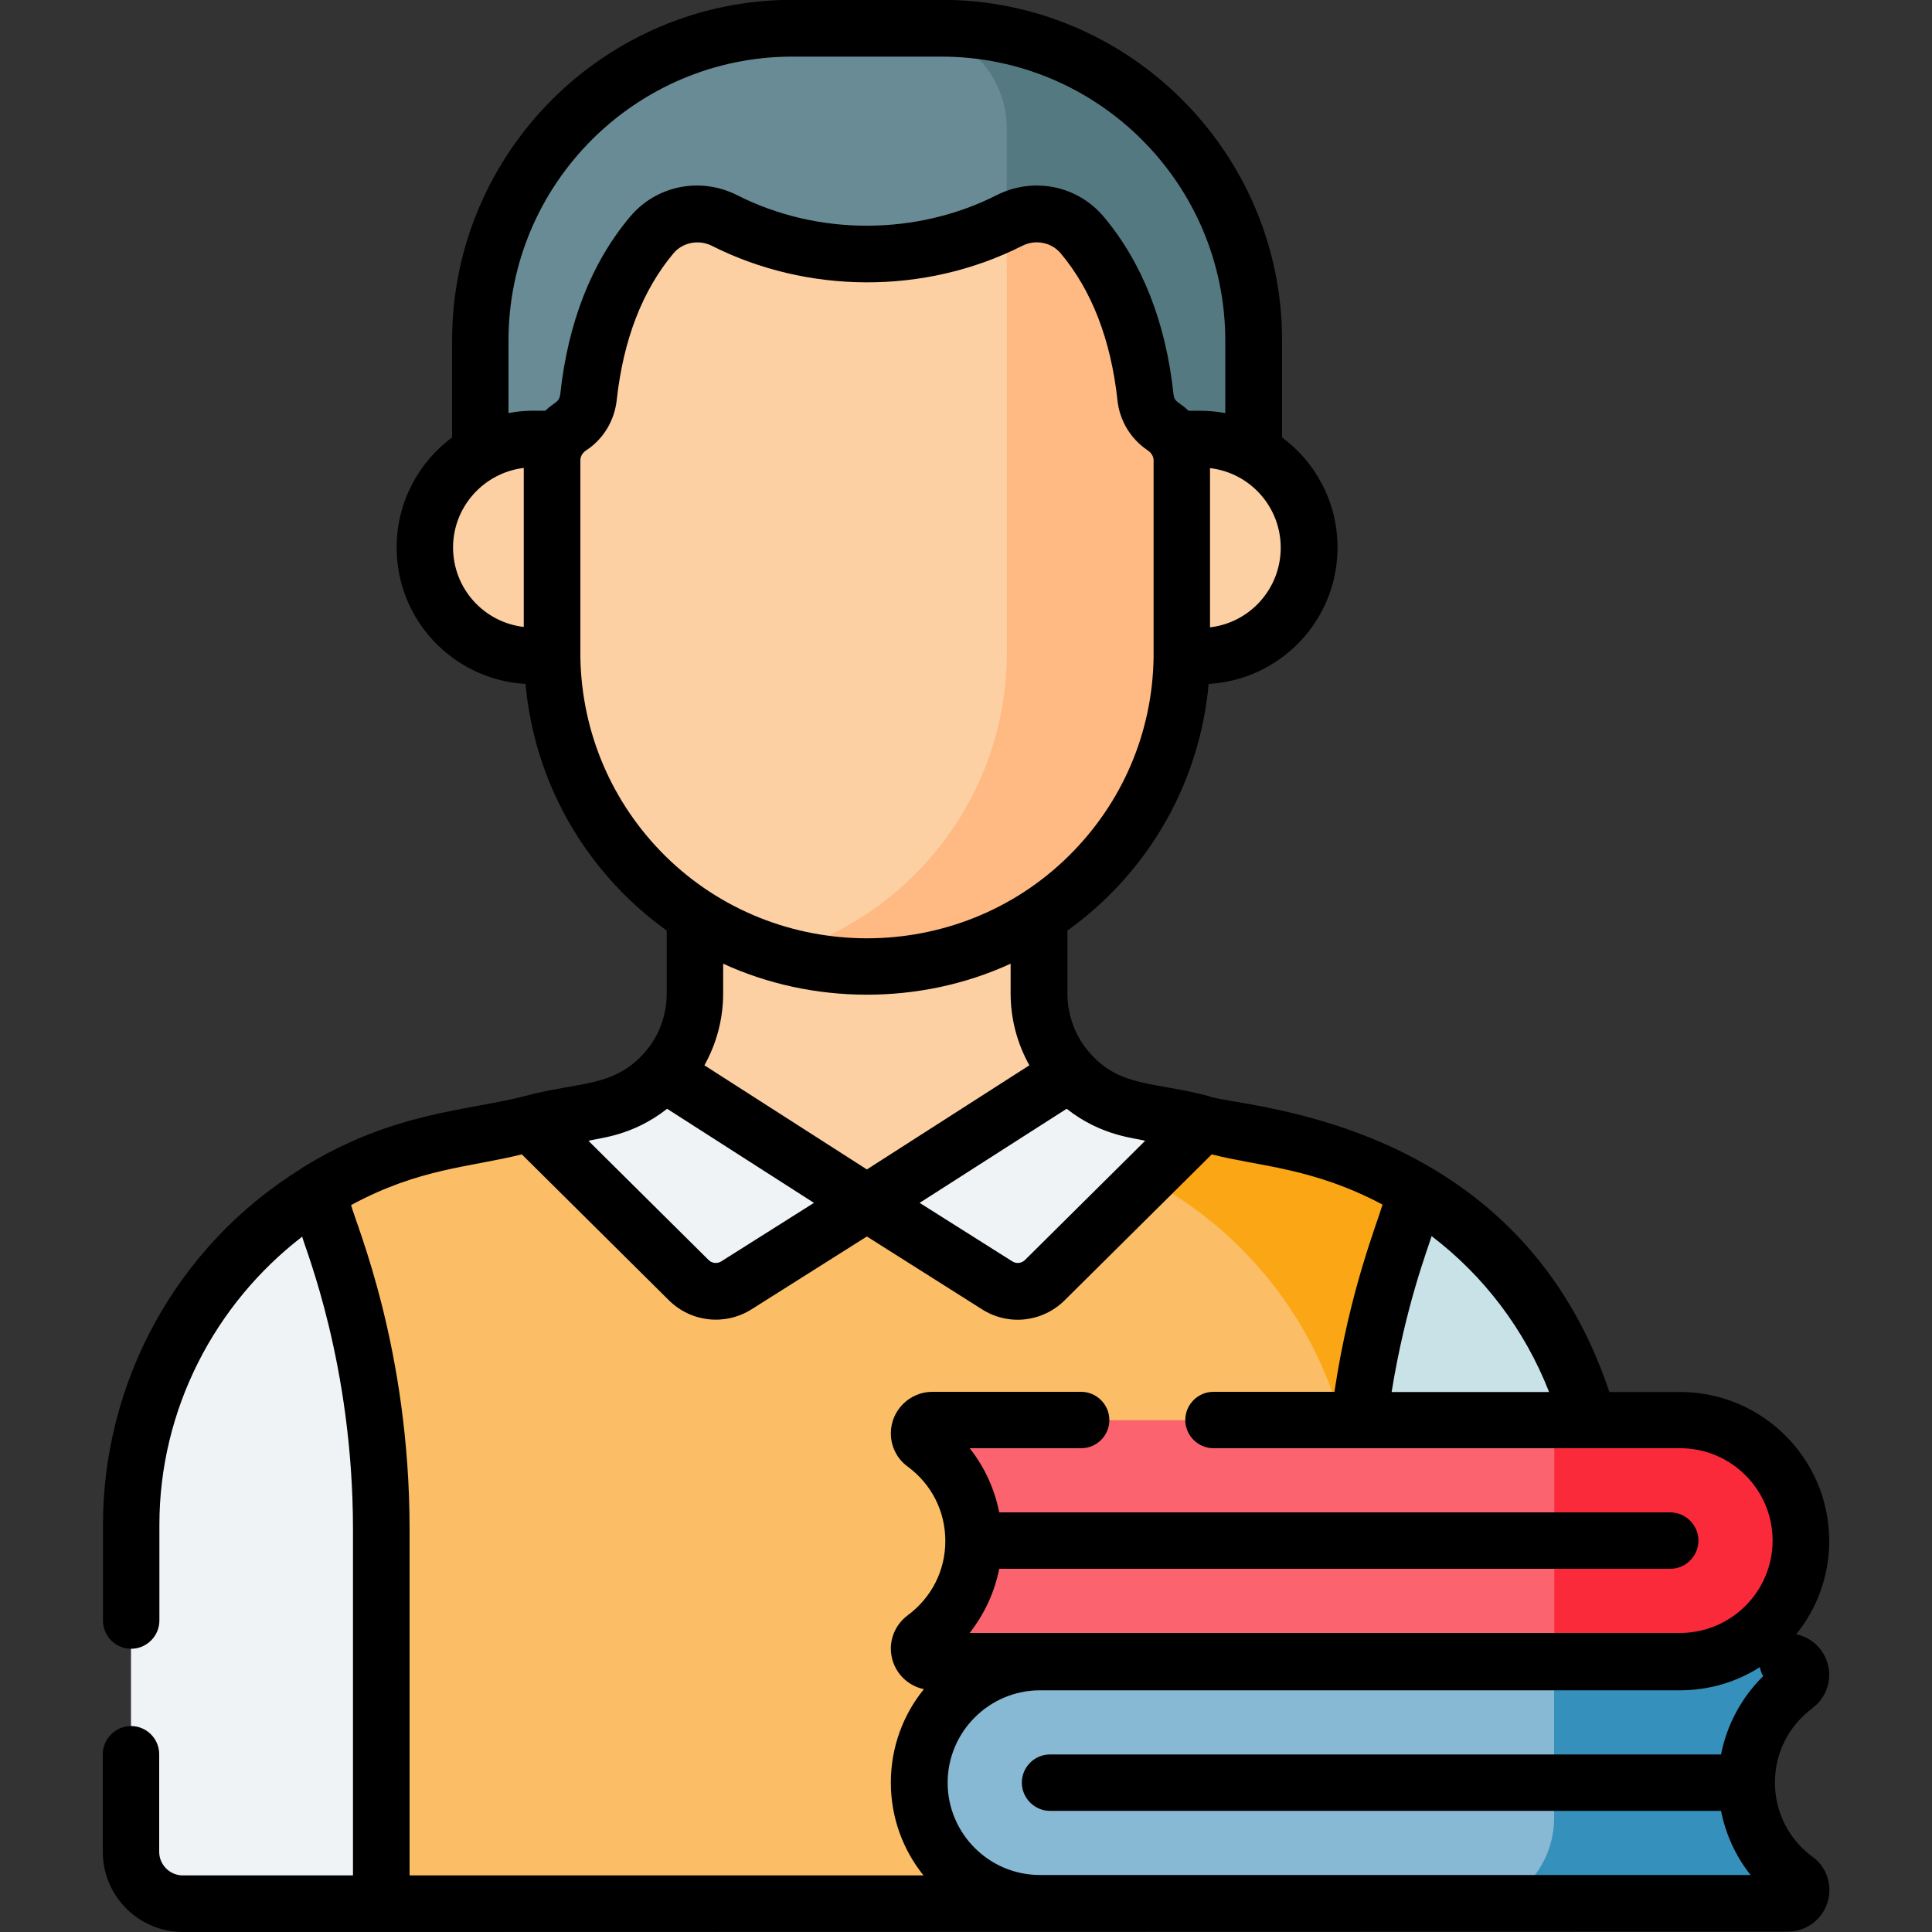 <svg xmlns="http://www.w3.org/2000/svg" xmlns:xlink="http://www.w3.org/1999/xlink" id="Layer_2" data-name="Layer 2" viewBox="0 0 100 100"><rect x="0" y="0" width="100" height="100" fill="#333333" stroke="none"/><defs><style>      .cls-1 {        fill: #3590bb;      }      .cls-1, .cls-2, .cls-3, .cls-4, .cls-5, .cls-6, .cls-7, .cls-8, .cls-9, .cls-10, .cls-11, .cls-12, .cls-13, .cls-14 {        stroke-width: 0px;      }      .cls-2 {        fill: #c9e2e7;      }      .cls-3 {        fill: #88b9d4;      }      .cls-4 {        fill: #000;      }      .cls-5 {        fill: #557981;      }      .cls-6 {        fill: #688b96;      }      .cls-7 {        fill: none;      }      .cls-8 {        fill: #fba615;      }      .cls-9 {        fill: #fb636f;      }      .cls-15 {        clip-path: url(#clippath);      }      .cls-10 {        fill: #fcd0a3;      }      .cls-11 {        fill: #ffb983;      }      .cls-12 {        fill: #eff3f5;      }      .cls-13 {        fill: #fbbe66;      }      .cls-14 {        fill: #fa2a3b;      }    </style><clipPath id="clippath"><rect class="cls-7" width="100" height="100"></rect></clipPath></defs><g id="Layer_1-2" data-name="Layer 1"><g class="cls-15"><g><g><path class="cls-10" d="M56.15,56.27c-1.46-1.13-2.38-2.9-2.38-4.85v-11.64h-17.81v11.64c0,1.95-.92,3.72-2.38,4.85l11.28,7.23,11.28-7.23Z"></path><path class="cls-12" d="M66.76,59.08l-8.08-1.65c-.95-.19-1.8-.6-2.53-1.16l-11.28,7.23-11.28-7.23c-.72.56-1.58.97-2.53,1.16l-8.08,1.65c-9.43,1.93-16.2,10.22-16.2,19.85v16.92c0,1.48,1.2,2.69,2.69,2.69h70.8c1.48,0,2.69-1.2,2.69-2.69v-16.92c0-9.62-6.77-17.92-16.2-19.85h0Z"></path><path class="cls-2" d="M66.76,59.08l-8.08-1.65c-.95-.19-1.8-.6-2.53-1.16l-3.86,2.47,1.68.34c9.43,1.93,16.2,10.22,16.2,19.85v16.92c0,1.48-1.2,2.69-2.69,2.69h12.79c1.48,0,2.69-1.2,2.69-2.69v-16.92c0-9.62-6.77-17.92-16.2-19.85Z"></path><g><g><g><path class="cls-6" d="M64.88,26.35v-8.72c0-8.93-7.24-16.17-16.17-16.17h-7.7c-8.93,0-16.17,7.24-16.17,16.17v8.72h40.03Z"></path><path class="cls-5" d="M48.72,1.46h-1.43c2.7.2,4.82,2.45,4.82,5.2v19.69h12.77v-8.72c0-8.93-7.24-16.17-16.17-16.17Z"></path><path class="cls-10" d="M62.14,22.73H27.6c-3.1,0-5.61,2.51-5.61,5.61,0,3.1,2.51,5.62,5.61,5.62h34.54c3.1,0,5.61-2.51,5.61-5.62,0-3.1-2.51-5.61-5.61-5.61Z"></path><path class="cls-13" d="M66.76,59.08l-4.51-.92-17.38,4.11-17.38-4.11-4.51.92c-2.38.49-4.6,1.38-6.57,2.6l.94,2.81c1.58,4.73,2.39,9.68,2.39,14.66v19.38h50.25v-19.38c0-4.98.81-9.94,2.39-14.66l.94-2.81c-1.98-1.22-4.19-2.12-6.57-2.6Z"></path><path class="cls-8" d="M70.06,76.86c.21-4.2.99-8.36,2.33-12.36l.94-2.81c-1.98-1.22-4.19-2.12-6.57-2.6l-4.51-.92-6.2,1.47c7.67,2.43,13.19,9.21,14.01,17.23h0Z"></path><path class="cls-10" d="M60.25,22.12l-.06-.04c-.51-.34-.84-.9-.91-1.52-.35-3.2-1.37-6.12-3.27-8.4-.92-1.1-2.48-1.4-3.76-.75-2.2,1.11-4.68,1.74-7.31,1.74-.02,0-.05,0-.07,0-.02,0-.05,0-.07,0-2.63,0-5.11-.63-7.31-1.74-1.28-.65-2.84-.34-3.76.75-1.91,2.27-2.93,5.2-3.27,8.4-.07.61-.39,1.17-.91,1.52l-.06.04c-.57.38-.92,1.03-.92,1.72v10.2c.13,8.85,7.34,15.98,16.23,15.98.02,0,.05,0,.07,0,.02,0,.05,0,.07,0,8.88,0,16.09-7.13,16.23-15.98v-10.2c0-.69-.34-1.33-.92-1.72h0Z"></path><path class="cls-11" d="M60.25,22.12l-.06-.04c-.51-.34-.84-.9-.91-1.52-.35-3.2-1.37-6.12-3.27-8.4-.92-1.1-2.48-1.4-3.76-.75-.05.02-.09.04-.14.07v22.55c-.11,7.31-5.05,13.44-11.77,15.36,1.42.4,2.91.62,4.46.62.02,0,.05,0,.07,0,.02,0,.05,0,.07,0,8.88,0,16.09-7.13,16.23-15.98v-10.2c0-.69-.34-1.33-.92-1.72h0Z"></path></g><g><path class="cls-12" d="M35.65,66.26c.66.65,1.68.77,2.47.27l6.75-4.26-10.21-6.54h0s-.1-.07-.28-.2c-.85.94-2,1.63-3.32,1.9l-3.57.73,8.16,8.1Z"></path><path class="cls-12" d="M54.08,66.26l8.16-8.1-3.57-.73c-1.32-.27-2.46-.95-3.32-1.89l-.29.19-10.21,6.54,6.75,4.26c.78.5,1.81.38,2.47-.27h0Z"></path></g></g><g><path class="cls-3" d="M93.22,97.83c0-.21-.1-.42-.27-.54-1.54-1.14-2.54-2.96-2.54-5.03s1-3.89,2.54-5.03c.17-.13.27-.33.27-.54,0-.38-.3-.68-.68-.68h-38.7c-3.45,0-6.25,2.8-6.25,6.25s2.8,6.25,6.25,6.25h38.7c.38,0,.68-.31.68-.68h0Z"></path><path class="cls-1" d="M92.94,97.29c-1.54-1.14-2.54-2.96-2.54-5.03s1-3.89,2.54-5.03c.17-.13.27-.33.27-.54,0-.38-.3-.68-.68-.68h-12.09v8.08c0,1.95-1.13,3.63-2.77,4.42h14.86c.38,0,.68-.3.68-.68,0-.21-.1-.42-.27-.54Z"></path></g><g><path class="cls-9" d="M47.58,85.33c0-.21.1-.42.27-.54,1.54-1.14,2.54-2.96,2.54-5.03s-1-3.89-2.54-5.03c-.17-.13-.27-.33-.27-.54,0-.38.3-.68.68-.68h38.7c3.45,0,6.25,2.8,6.25,6.25s-2.8,6.25-6.25,6.25h-38.7c-.38,0-.68-.3-.68-.68h0Z"></path><path class="cls-14" d="M86.97,73.51h-6.52v12.5h6.52c3.45,0,6.25-2.8,6.25-6.25s-2.8-6.25-6.25-6.25h0Z"></path></g></g></g><path class="cls-4" d="M93.81,88.41c.54-.4.87-1.04.87-1.72,0-1.03-.73-1.9-1.71-2.1,1.07-1.32,1.71-3,1.71-4.83,0-4.25-3.46-7.71-7.71-7.71h-3.67c-4.81-14.45-19.34-14.71-20.75-15.32-2.81-.74-4.52-.45-6.08-2.16,0,0,0,0,0,0-.79-.86-1.22-1.98-1.22-3.15v-3.25c.74-.54,1.45-1.13,2.12-1.79,3-2.96,4.81-6.82,5.19-10.98,3.68-.21,6.67-3.25,6.67-7.07,0-2.33-1.13-4.4-2.87-5.69v-5.02c0-9.72-7.91-17.63-17.63-17.63h-7.7c-9.72,0-17.63,7.91-17.63,17.63v5.02c-1.74,1.29-2.87,3.36-2.87,5.69,0,3.82,2.99,6.86,6.67,7.07.38,4.16,2.19,8.01,5.19,10.98.67.66,1.38,1.25,2.12,1.79v3.25c0,1.98-1.21,3.12-1.22,3.14,0,0,0,0,0,0-1.56,1.71-3.31,1.43-6.08,2.16-3.01.79-6.84.8-11.56,3.72-.03.02-.05.04-.08.06-6.54,4.07-10.24,11.13-10.24,18.43v4.95c0,.81.66,1.46,1.46,1.46s1.46-.66,1.46-1.46v-4.95c0-5.98,2.87-11.44,7.39-14.92.17.66,2.63,6.62,2.63,15.15v17.91h-8.81c-.67,0-1.22-.55-1.22-1.22v-5.05c0-.81-.66-1.46-1.46-1.46s-1.46.66-1.46,1.46v5.05c0,2.29,1.86,4.15,4.15,4.15.03,0,83.04-.02,83.07-.02,1.18,0,2.15-.96,2.15-2.15,0-.68-.32-1.32-.87-1.72-1.24-.91-1.95-2.32-1.95-3.85s.71-2.93,1.95-3.85h0ZM80.18,72.05h-8.15c.72-4.47,1.89-7.46,2.07-8.07,2.69,2.05,4.81,4.82,6.08,8.07ZM59.27,59.05l-6.22,6.17c-.18.17-.44.2-.65.07l-4.8-3.03,7.61-4.87c1.81,1.43,3.57,1.51,4.07,1.66ZM62.63,32.46v-8.23c2.06.24,3.66,1.99,3.66,4.12,0,2.12-1.59,3.88-3.66,4.12h0ZM26.32,17.63c0-8.11,6.59-14.7,14.7-14.7h7.7c8.11,0,14.7,6.59,14.7,14.7v3.75c-.89-.16-1.46-.11-1.9-.12-.51-.48-.73-.42-.78-.86-.4-3.72-1.62-6.81-3.61-9.18-1.36-1.62-3.64-2.08-5.54-1.12-4.09,2.07-9.2,2.15-13.44,0-1.9-.96-4.18-.5-5.54,1.12-1.99,2.37-3.21,5.46-3.61,9.18-.05.43-.3.41-.78.86-.44.01-1.01-.05-1.9.12v-3.75h0ZM23.45,28.34c0-2.12,1.6-3.87,3.66-4.12v8.23c-2.07-.24-3.66-1.99-3.66-4.12h0ZM30.04,34.02v-10.19c0-.35.29-.51.33-.54.87-.58,1.43-1.52,1.55-2.57.34-3.13,1.33-5.69,2.94-7.61.47-.56,1.3-.73,1.98-.39,4.91,2.48,10.99,2.57,16.08,0,.67-.34,1.5-.18,1.98.39,1.61,1.92,2.6,4.48,2.94,7.61.11,1.05.68,1.99,1.55,2.58.01.02.32.17.32.54v10.19c-.06,3.89-1.62,7.54-4.4,10.28-5.76,5.68-15.12,5.67-20.87,0-2.77-2.74-4.33-6.39-4.4-10.28h0ZM52.31,49.88v1.54c0,1.32.34,2.59.97,3.72l-8.41,5.39-8.41-5.39c.63-1.13.97-2.4.97-3.72v-1.54c4.61,2.12,10.18,2.16,14.88,0h0ZM34.53,57.39l7.6,4.87-4.8,3.03c-.21.13-.48.1-.65-.07l-6.22-6.17c.51-.15,2.26-.23,4.07-1.66h0ZM18.18,62.37c3.52-1.9,6.08-1.94,8.83-2.62l7.61,7.55c1.15,1.14,2.91,1.33,4.28.47l5.97-3.77,5.96,3.77c1.37.87,3.13.67,4.28-.47l7.61-7.55c2.45.63,5.23.68,8.84,2.6-.31,1.05-1.71,4.48-2.49,9.69h-6.26c-.81,0-1.46.66-1.46,1.46s.66,1.46,1.46,1.46h24.16c2.64,0,4.78,2.15,4.78,4.78s-2.15,4.78-4.78,4.78h-36.78c.76-.97,1.29-2.11,1.53-3.32h34.73c.81,0,1.46-.66,1.46-1.46s-.66-1.46-1.46-1.46h-34.73c-.24-1.21-.76-2.35-1.53-3.32h5.77c.81,0,1.46-.66,1.46-1.46s-.66-1.46-1.46-1.46h-7.7c-1.18,0-2.15.96-2.15,2.15,0,.68.32,1.32.87,1.72,1.24.91,1.95,2.32,1.95,3.85s-.71,2.93-1.95,3.85c-.54.4-.87,1.04-.87,1.72,0,1.03.73,1.9,1.71,2.1-1.07,1.32-1.71,3-1.71,4.83s.63,3.49,1.69,4.81h-26.6v-17.91c0-9.36-2.75-15.73-3.03-16.79h0ZM53.83,97.05c-2.64,0-4.78-2.15-4.78-4.78s2.15-4.78,4.78-4.78h33.13c1.52,0,2.94-.44,4.13-1.2.03.17.09.33.17.47-1.12,1.1-1.88,2.52-2.18,4.05h-34.73c-.81,0-1.46.66-1.46,1.46s.66,1.46,1.46,1.46h34.73c.24,1.21.76,2.35,1.53,3.32h-36.78Z"></path></g></g></g></svg>
